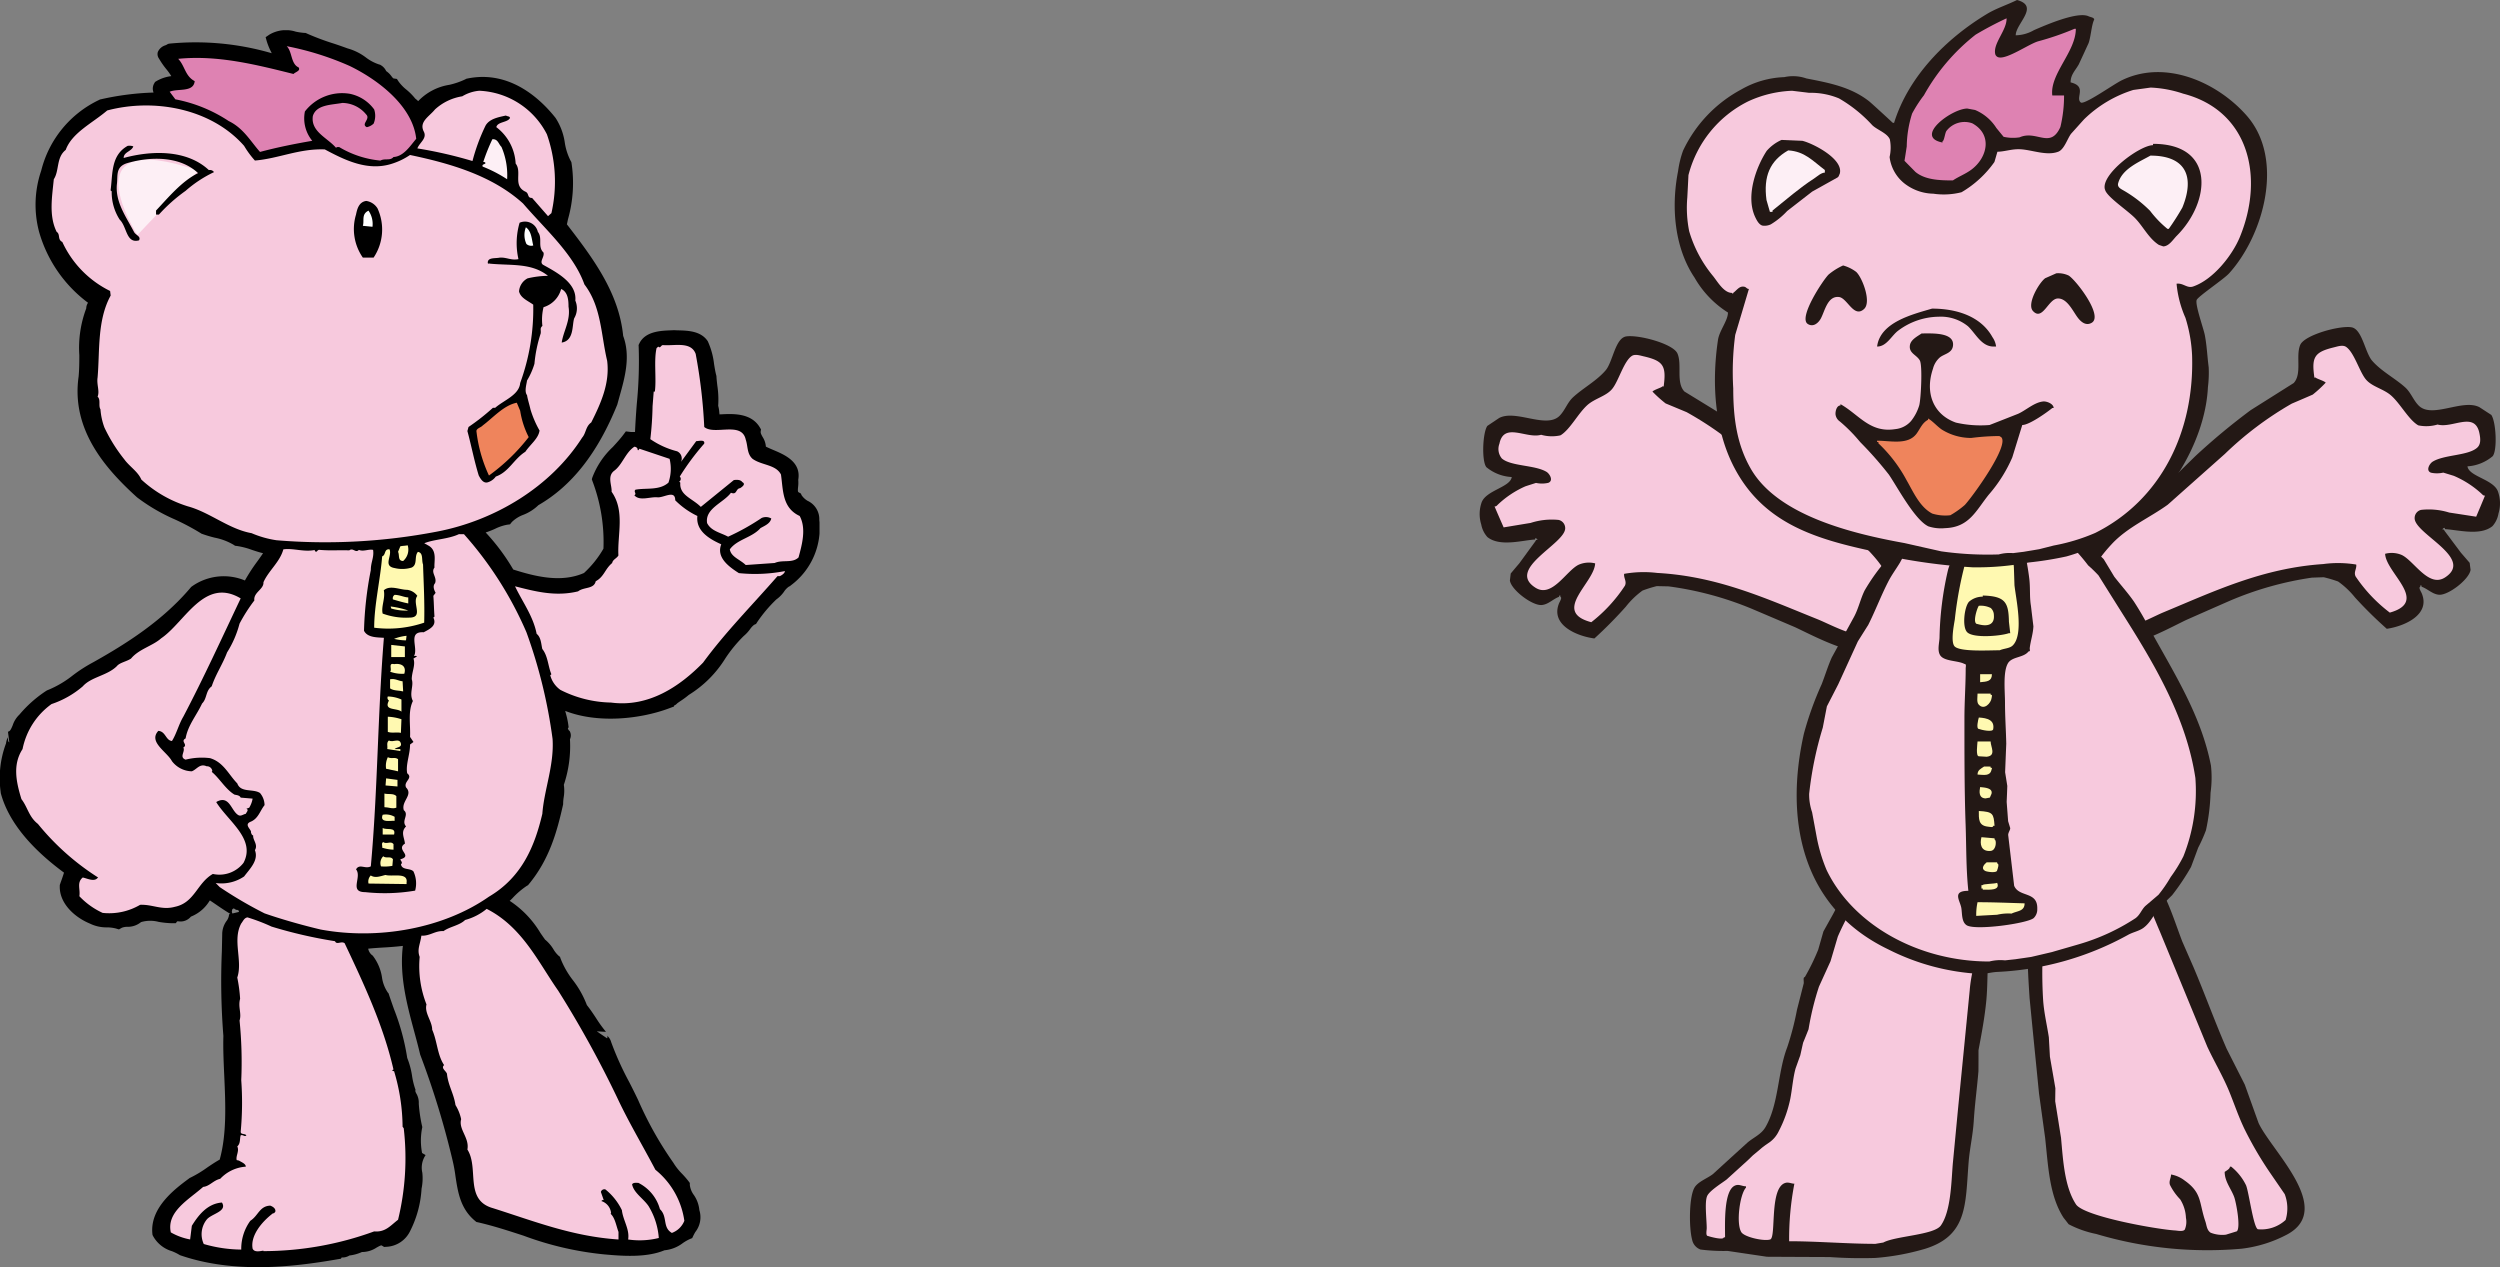 <svg xmlns="http://www.w3.org/2000/svg" width="280.471" height="142.169" viewBox="0 0 280.471 142.169"><rect x="0" y="0" width="280.471" height="142.169" fill="#808080" stroke="none"/><defs><clipPath id="clip-path"><path id="長方形_8284" fill="none" d="M0 0h114.471v141.17H0z"/></clipPath><clipPath id="clip-path-2"><path id="長方形_8285" fill="none" d="M0 0h91.941v138.78H0z"/></clipPath></defs><g id="グループ_9747" transform="translate(-3735 -3149.773)"><g id="グループ_8953" transform="translate(3901 3149.773)"><g id="グループ_8952" clip-path="url(#clip-path)"><path id="パス_33430" d="M12.874 55.506c-1.982-.264-4.96-1.514-3.965-3.947.079-.189.386-.674.143-.707l.021-.145-.147-.021c-.005.052-.012.1-.017.147-.676.246-1.2.856-1.937.92-1.048.1-3.425-1.687-3.579-2.746.031-.262.061-.529.093-.788.318-.379.638-.762.962-1.139.594-.812 1.184-1.628 1.776-2.437.114-.155.065-.232.281-.2-.077-.108-.1-.164-.271-.183l-.021.143c-1.483.1-3.949.842-5.341-.271a2.881 2.881 0 01-.69-1.4 3.96 3.96 0 01.042-2.5c.52-1.362 3.224-1.694 3.376-2.838a4.86 4.86 0 01-2.84-1.1c-.547-.646-.435-3.846.1-4.634.44-.293.879-.59 1.32-.884 1.879-1.008 5.348 1.277 6.82-.283.6-.624.831-1.444 1.476-2.045 1.146-1.057 2.641-1.832 3.657-3.023.8-.934 1.072-3.572 2.276-3.8 1.343-.239 5.294.8 5.778 1.906.547 1.235-.187 3.242.784 4.269l4.861 2.981a73.039 73.039 0 016.286 5.1c.982.934 1.96 1.871 2.947 2.812q1.037.728 2.073 1.462c.286.283.573.566.858.852a40.443 40.443 0 014.553 2.981c.381.386.765.77 1.149 1.158 1.582 1.41 2.438 2.37 2.852 4.48a8.365 8.365 0 01-.573 4.8c-2.164 5.392-9.147 1.432-12.595-.185-1.623-.692-3.252-1.387-4.875-2.075a36.91 36.91 0 00-9.307-2.504c-.444-.009-.886-.021-1.329-.03a14.426 14.426 0 00-1.6.5 9.355 9.355 0 00-1.871 1.807 48.18 48.18 0 01-3.528 3.567" transform="translate(0 16.123)" fill="#231815"/><path id="パス_33431" d="M11.807 52.785a16.868 16.868 0 003.771-4.094c.236-.491-.15-.858-.086-1.333a12.52 12.52 0 013.712-.1c6.817.37 12.294 2.912 17.967 5.186 1.946.782 6.029 3.207 7.779 1.027a3.742 3.742 0 00.615-1.951c.355-3-.76-4.791-2.676-6.8-1.761-1.851-4.274-2.889-6.321-4.33q-3.243-2.8-6.485-5.617a37.737 37.737 0 00-7.58-5.554l-2.361-.982a14.063 14.063 0 01-1.472-1.326c.211-.231 1.1-.468 1.114-.59.049.007.1.012.143.017.309-2.3-.017-2.864-2.211-3.374-.409-.091-.978-.292-1.348-.059-.9.578-1.471 2.749-2.176 3.654-.667.87-1.981 1.1-2.842 1.881-1.022.929-1.885 2.65-2.926 3.334a.581.581 0 00-.084.049 4.393 4.393 0 01-2.161-.066C4.529 32.243 2 30.285 1.5 32.764a1.652 1.652 0 00.278 1.656c1.039.887 3.692.711 5 1.492.358.215.828 1 .2 1.238a3.136 3.136 0 01-1.375.007c-.391.128-.788.25-1.181.379a10.808 10.808 0 00-3.09 2.051c-.117.112-.189.231-.376.206.065.183 1.018 2.354 1.018 2.354 1.008-.166 2.014-.335 3.025-.5a7.683 7.683 0 013.147-.337.945.945 0 01.734.915c.051 1.761-6.69 4.569-3.333 6.691 1.858 1.179 3.45-1.9 4.828-2.573a2.864 2.864 0 011.865-.159c-.08 2.192-4.925 5.406-.438 6.6" transform="translate(.717 17.02)" fill="#f7c9dd"/><path id="パス_33432" d="M73.6 54.862c1.979-.288 4.939-1.574 3.914-3.995-.084-.189-.393-.671-.155-.706-.007-.051-.012-.1-.019-.145l.145-.023c.009.051.014.1.021.147.679.239 1.212.842 1.949.9 1.05.084 3.4-1.733 3.544-2.791a80.567 80.567 0 01-.1-.786c-.323-.374-.648-.753-.975-1.128q-.906-1.208-1.808-2.414c-.117-.154-.066-.229-.285-.2.077-.107.1-.162.271-.187.007.051.014.094.019.147 1.485.079 3.961.791 5.339-.339a2.858 2.858 0 00.671-1.408 3.961 3.961 0 00-.07-2.506c-.536-1.348-3.245-1.647-3.411-2.791a4.853 4.853 0 002.828-1.137c.538-.653.388-3.851-.154-4.634-.445-.286-.887-.58-1.331-.866-1.9-.983-5.336 1.343-6.833-.2-.6-.613-.847-1.432-1.5-2.026-1.16-1.038-2.66-1.796-3.692-2.974-.816-.922-1.118-3.556-2.326-3.764-1.343-.225-5.28.865-5.752 1.977-.531 1.24.227 3.236-.732 4.276q-2.41 1.522-4.824 3.041a73.8 73.8 0 00-6.221 5.17q-1.451 1.423-2.912 2.849c-.685.494-1.369.987-2.056 1.486-.285.286-.566.576-.847.866a39.96 39.96 0 00-4.513 3.037q-.569.582-1.135 1.172c-1.567 1.427-2.412 2.4-2.8 4.513a8.356 8.356 0 00.632 4.8c2.23 5.364 9.164 1.32 12.591-.341q2.421-1.072 4.85-2.136a36.915 36.915 0 019.277-2.623c.444-.014.886-.033 1.327-.045a14.686 14.686 0 011.61.477 9.361 9.361 0 011.892 1.785 46.934 46.934 0 003.571 3.522" transform="translate(28.17 15.682)" fill="#231815"/><path id="パス_33433" d="M72.925 52.137A16.949 16.949 0 0169.1 48.09c-.241-.491.14-.859.07-1.336a12.5 12.5 0 00-3.71-.054c-6.81.454-12.258 3.064-17.9 5.406-1.933.807-5.987 3.282-7.764 1.123a3.726 3.726 0 01-.639-1.94c-.393-3 .7-4.8 2.59-6.838 1.736-1.872 4.241-2.943 6.27-4.407l6.414-5.7a37.806 37.806 0 017.506-5.644q1.179-.5 2.351-1.011a13.775 13.775 0 001.458-1.343c-.215-.227-1.1-.454-1.123-.578-.049.007-.1.014-.145.023-.337-2.3-.017-2.868 2.171-3.4.409-.1.975-.3 1.347-.077.912.566 1.507 2.732 2.22 3.628.679.861 1.995 1.081 2.866 1.848 1.034.913 1.916 2.625 2.966 3.3a.517.517 0 01.086.049 4.4 4.4 0 002.161-.094c1.656.468 4.166-1.521 4.688.95.126.613.2 1.259-.258 1.659-1.025.9-3.684.758-4.974 1.553-.358.218-.816 1.013-.192 1.242a3.124 3.124 0 001.375-.01c.395.122.791.241 1.184.363a10.9 10.9 0 013.118 2.014c.117.108.192.227.376.2-.059.187-.987 2.37-.987 2.37-1.008-.154-2.021-.313-3.029-.466a7.715 7.715 0 00-3.153-.3.942.942 0 00-.721.926c-.031 1.761 6.744 4.485 3.415 6.651-1.846 1.2-3.474-1.855-4.859-2.515a2.878 2.878 0 00-1.869-.134c.108 2.19 5 5.345.519 6.6" transform="translate(29.173 16.582)" fill="#f7c9dd"/><path id="パス_33434" d="M37.257 53.6a12.6 12.6 0 015.264.763c4.777 2.154 4.744 8.462 4.442 13.32-.1 1.551-.065 3.051-.206 4.545-.183 1.918-.536 3.755-.877 5.568 0 .782 0 1.572-.007 2.354-.147 1.83-.409 3.684-.524 5.579-.107 1.678-.463 3.116-.582 4.7-.367 4.653-.087 8.162-4.878 9.65a26.852 26.852 0 01-5.572 1.027 50.365 50.365 0 01-5.133-.1q-3.524-.013-7.037-.033c-1.472-.218-2.94-.435-4.412-.655a20.164 20.164 0 01-3.044-.157 1.468 1.468 0 01-.94-1.107c-.356-1.317-.356-4.7.245-5.8.374-.7 1.479-1.076 2.091-1.558q1.949-1.782 3.905-3.558c.678-.564 1.511-.9 1.975-1.685 1.521-2.6 1.366-6.155 2.449-8.964a32.052 32.052 0 001.1-4.223q.38-1.48.756-2.961c.033-.239-.1-.707.124-.707a24.486 24.486 0 001.5-3.072l.587-2.052.769-1.382c.706-1.224 1.3-2.526 1.991-3.764.342-.624.444-1.394.805-2.012 1-1.733 3.09-3.563 5.208-3.563z" transform="translate(10.085 40.021)" fill="#231815"/><path id="パス_33435" d="M35.76 54.64a7.879 7.879 0 00-2.98 2.706l-.866 1.972c-.889 1.673-1.834 3.284-2.581 5.016q-.406 1.381-.816 2.76c-.435.954-.866 1.907-1.3 2.856a31.709 31.709 0 00-1.168 4.782c-.2.5-.4 1.008-.61 1.507-.107.473-.21.945-.316 1.413-.18.494-.355.99-.531 1.481-.29 1.058-.372 2.264-.587 3.38A13.872 13.872 0 0122.7 86.18a3.241 3.241 0 01-1 1.21c-.147.1-.288.2-.435.3s-.279.211-.421.313c-.178.155-.358.311-.543.461-.162.134-.323.272-.489.405-.2.192-.393.384-.6.578-.795.72-1.586 1.443-2.384 2.162-.541.4-1.927 1.263-2.159 1.844-.293.7-.042 2.662-.042 3.584 0 .258-.147.886.15.886.208.082 1.761.5 1.761.147h.147c0-1.464-.175-5.268 1.12-5.809.451-.192.779.087 1.228.087v.147c-.693.734-1.127 4.026-.526 4.992.342.561 2.552 1.051 3.243.823.707-.239-.136-5.888 1.741-6.356.334-.087.655.1.969.1a32.586 32.586 0 00-.587 6.455c3.111 0 6.571.293 9.683.293.293-.051.587-.1.88-.147 1.348-.739 5.685-.835 6.454-1.907 1.125-1.582 1.174-4.814 1.341-6.9l.587-6.162q.66-6.678 1.315-13.351c.133-1.738.66-3.338.821-4.992a18.941 18.941 0 00-.6-5.994 8.751 8.751 0 00-4.531-4.594 16.16 16.16 0 00-4.066-.119" transform="translate(10.848 40.743)" fill="#f7c9dd"/><path id="パス_33436" d="M41.164 54.619c2.094 0 4.387-.229 5.945.826 3.156 2.131 4.183 6.152 5.435 9.407.435 1 .875 2 1.31 3 1.265 3 2.37 6.052 3.666 9.032.679 1.345 1.364 2.692 2.042 4.036.514 1.429 1.027 2.864 1.541 4.295 1.429 3.112 8.543 9.622 3.224 12.507a14.506 14.506 0 01-5.127 1.605 43.622 43.622 0 01-16.3-1.652 11.567 11.567 0 01-3.1-1.093 75.539 75.539 0 00-.569-.728c-1.609-2.478-1.724-5.834-2.068-8.957q-.343-2.5-.688-4.994c-.173-1.766-.348-3.525-.526-5.289q-.27-2.712-.533-5.416c-.288-4.552-.73-10.722 1.862-14.172a7.66 7.66 0 013.883-2.407" transform="translate(26.278 40.764)" fill="#231815"/><path id="パス_33437" d="M41.487 55.451c-1.921.821-3.231.734-4.286 2.847-.753 1.493-.742 3.409-.886 5.217a50.646 50.646 0 00-.087 7.187c.087 1.453.435 2.877.646 4.265q.063 1.1.121 2.183c.206 1.177.412 2.36.613 3.539l-.021 1.458q.33 2.054.655 4.112c.232 2.5.379 5.462 1.673 7.449.886 1.362 9.077 2.809 11.108 2.934.279.016.936.168 1.111-.114a2.258 2.258 0 00.122-1.3 4.221 4.221 0 00-.646-2.077 6.426 6.426 0 01-1.146-1.619c-.147-.416.119-.774.119-1.168a3.436 3.436 0 011.509.664c1.993 1.4 1.614 2.468 2.342 4.6.152.447.152.971.592 1.265a3.53 3.53 0 001.719.222c.409-.129.821-.252 1.228-.381.442-.472-.086-3.228-.3-3.832-.335-.927-1.072-1.754-1.072-2.829.2-.147.587-.328.587-.587h.147A6.1 6.1 0 0159 91.578c.321.784.826 4.735 1.326 4.929a4.023 4.023 0 003.111-1.041 4.472 4.472 0 00-.1-2.9l-1.541-2.246a40.46 40.46 0 01-2.934-4.98c-.688-1.406-1.17-2.87-1.766-4.326-.7-1.7-1.677-3.331-2.454-5.009Q51.98 69.53 49.31 63.056c-.713-1.623-2.031-5.271-3.345-6.359a6.834 6.834 0 00-4.478-1.245" transform="translate(26.982 41.401)" fill="#f7c9dd"/><path id="パス_33438" d="M42.121 32.1a14.989 14.989 0 014.932.583c2.449.873 4.47 2.857 6.131 4.732.475.536 1.163.816 1.637 1.368l1.172 1.944c.739.952 1.523 1.809 2.2 2.784a35.382 35.382 0 011.825 3.161c2.706 4.927 5.715 9.589 6.822 15.243a12.318 12.318 0 01-.045 3.055 22.633 22.633 0 01-.514 4.206 17.487 17.487 0 01-.877 1.965c-.264.721-.531 1.439-.8 2.155a25.966 25.966 0 01-2.119 3.165l-1.361 1.343c-.688.763-1.015 1.708-1.874 2.335-.51.363-1.188.473-1.74.791a33.514 33.514 0 01-14.656 4.141c-.676.035-1.2.222-1.914.222a25.73 25.73 0 01-10.295-2.749c-9.722-4.66-11.66-14.513-9.468-24.217a36.777 36.777 0 011.984-5.518c.389-.99.7-2.033 1.139-3.016l2.494-4.55c.508-.938.723-2.021 1.2-2.981a22.378 22.378 0 013.787-4.826c.482-.651.964-1.3 1.446-1.953a10.9 10.9 0 017.423-3.13c.489-.082.98-.166 1.467-.253" transform="translate(15.203 23.968)" fill="#231815"/><path id="パス_33439" d="M40.061 32.687c-1.156.541-2.473.816-3.628 1.347a13.363 13.363 0 00-3.911 2.943 9.067 9.067 0 00-1.148 1.71c-.452.756-.934 1.385-1.333 2.166-.814 1.582-1.441 3.257-2.241 4.847q-.587.93-1.168 1.855l-2.194 4.8c-.426.83-.852 1.663-1.279 2.487l-.461 2.389a39.867 39.867 0 00-1.528 7.43 6.159 6.159 0 00.33 2.056c.175.933.348 1.869.519 2.8a18.111 18.111 0 001.106 3.68c2.951 6.135 10.275 10.267 18.256 10.267a5.043 5.043 0 011.761-.127c.388-.044.782-.086 1.174-.128.293-.045.585-.084.879-.128l.88-.129c.779-.183 1.56-.363 2.333-.547 1.027-.3 2.054-.592 3.081-.893a23.435 23.435 0 006.311-2.917c.517-.4.645-.926 1.085-1.357l1.474-1.256a15.44 15.44 0 001.375-2 16.262 16.262 0 001.422-2.316 19.8 19.8 0 001.344-8.791c-.989-6.571-4.382-12.422-7.853-17.918q-1.514-2.4-3.02-4.812a15.313 15.313 0 00-1.156-1.121 22.2 22.2 0 00-5.8-5.332c-1.614-.9-4.475-1-6.614-1" transform="translate(15.796 24.405)" fill="#f7c9dd"/><path id="パス_33440" d="M33.849 33.346a11.946 11.946 0 014.015.494c.959.55 1.7 5.2 1.815 6.414.089.98.005 1.893.161 2.812q.136 1.153.276 2.3c-.033.844-.327 1.672-.409 2.442-.023.173.115.376-.138.376-.548.734-1.879.557-2.325 1.357-.554.987-.314 3.14-.314 4.4 0 1.577.112 3.109.141 4.6-.044 1.064-.084 2.131-.129 3.195l.246 1.539c-.021.6-.044 1.189-.072 1.785l.164 2.171.236.777c0 .231-.222.473-.231.767.225 1.9.449 3.8.671 5.7.554 1.34 2.664.571 2.594 2.609a1.345 1.345 0 01-.4 1.015c-.7.608-6.578 1.43-7.531.8-.578-.381-.486-1.333-.589-1.933-.14-.831-1.081-1.923.789-1.923-.26-2.428-.22-4.9-.307-7.42-.138-3.82-.133-7.954-.133-11.894 0-1.954.141-3.72.141-5.628 0-.2.107-.51-.141-.51-.739-.4-2.306-.269-2.737-1-.321-.545-.082-1.345-.058-1.949a36.216 36.216 0 01.938-7.533c.194-.779.613-1.462.866-2.215a10.467 10.467 0 01.788-2.478 3.821 3.821 0 011.672-1.071" transform="translate(22.008 24.897)" fill="#231815"/><path id="パス_33441" d="M32.882 34.151a15.406 15.406 0 00-.812 2.533 42.26 42.26 0 00-1.444 7.308c-.1.631-.491 2.547-.016 3.034.617.624 3.893.428 5.06.428.426-.2 1.1-.2 1.439-.526 1.292-1.226.379-5.21.21-6.77l-.068-2.04c-.087-.929-.3-1.857-.475-2.809-.128-.388-.25-.77-.372-1.158z" transform="translate(22.682 25.498)" fill="#fff9b1"/><path id="パス_33442" d="M33.206 38.252c2.548.068 2.892.784 2.934 2.938l.147 1.284h-.147c-.9.323-4.012.6-4.691-.115-.583-.61-.3-2.868.215-3.415a2.316 2.316 0 011.542-.564z" transform="translate(23.238 28.56)" fill="#231815"/><path id="パス_33443" d="M32.246 38.911c-.2.253-.769 2.047-.145 2.047 1.139.332 1.935.087 1.832-1.02a1.066 1.066 0 00-.351-.779 2.482 2.482 0 00-1.336-.248" transform="translate(23.756 29.052)" fill="#fff9b1"/><path id="パス_33444" d="M32.147 43.305v.9c.77-.068 1.322-.1 1.322-.9z" transform="translate(24.001 32.332)" fill="#fff9b1"/><path id="パス_33445" d="M31.992 44.55c0 .339-.11.947.108 1.207.629.742 1.408-.164 1.467-.7.017-.175.141-.379-.108-.379v-.128z" transform="translate(23.865 33.262)" fill="#fff9b1"/><path id="パス_33446" d="M32.132 46.088c-.068.2-.325 1.279 0 1.279.245.1 1.616.424 1.616 0 .161-.983-.657-1.228-1.616-1.279" transform="translate(23.87 34.41)" fill="#fff9b1"/><path id="パス_33447" d="M32.01 47.625c-.016.293-.217 1.663.145 1.663.288.016.582.037.872.052 1.123-.115.451-1.111.451-1.715z" transform="translate(23.847 35.558)" fill="#fff9b1"/><path id="パス_33448" d="M32.714 49.236c-.377.258-.734.4-.734.9.718.038 1.4.2 1.563-.52.03-.147.15-.248-.1-.248v-.127z" transform="translate(23.877 36.76)" fill="#fff9b1"/><path id="パス_33449" d="M32.172 50.555c-.1.512-.169 1.231.6 1.272.168-.033.33-.061.491-.093.059-.14.124-.279.185-.419.176-.66-.762-.709-1.272-.76" transform="translate(23.976 37.745)" fill="#fff9b1"/><path id="パス_33450" d="M32.063 52.093c0 .866-.068 1.645 1.029 1.755.2.016.587.134.587-.093h.147c-.1-1.364-.157-1.579-1.762-1.663" transform="translate(23.938 38.893)" fill="#fff9b1"/><path id="パス_33451" d="M32.265 53.776c-.2.744-.068 1.624 1.015 1.541.7-.056.686-1.286.454-1.286V53.9c-.491-.044-.978-.084-1.469-.128" transform="translate(24.03 40.15)" fill="#fff9b1"/><path id="パス_33452" d="M32.747 55.388c-.286.227-.688.7-.168.968.231.115 1.341.267 1.341-.072.063-.164.279-.769 0-.769v-.127z" transform="translate(24.136 41.353)" fill="#fff9b1"/><path id="パス_33453" d="M33.993 56.706c-.29.124-1.614.108-1.614.255h-.148v.384h.148v.128c.765 0 1.989.112 1.614-.767" transform="translate(24.064 42.338)" fill="#fff9b1"/><path id="パス_33454" d="M32.043 57.951a6.586 6.586 0 00-.147 1.535c.782-.045 1.565-.086 2.347-.129a5.43 5.43 0 011.614-.129c.658-.318 1.465-.246 1.465-1.151-1.7-.047-3.471-.126-5.28-.126" transform="translate(23.814 43.267)" fill="#fff9b1"/><path id="パス_33455" d="M50.932 0c2.573.7-.147 2.641-.147 3.961a4.247 4.247 0 002.054-.583c1.195-.514 4.878-2.141 6.124-1.549.2.1.624.128.624.372-.3.6-.367 1.9-.624 2.627-.365.793-.727 1.589-1.1 2.384-.372.683-.922 1.141-.922 2.03 1.883.454.514 1.7 1.128 2.246a.775.775 0 00.1.038c.7 0 3.622-2.087 4.515-2.519 4.889-2.382 10.7.206 14 3.949 4.332 4.91 1.885 13.479-1.972 17.723-.61.665-3.512 2.6-3.631 2.985-.175.547.76 3.151.912 3.9.234 1.184.281 2.43.442 3.663a13.075 13.075 0 01-.087 2.2c-.3 6.241-4.672 13.19-9.886 16.35a23.129 23.129 0 01-5.987 2.648 38.127 38.127 0 01-4.23.679 31.1 31.1 0 01-6.311.541 65.621 65.621 0 01-7.757-.931l-3.1-.8c-6.515-1.389-12.425-3.058-15.777-9.283-2.213-4.11-2.681-9.35-1.92-14.483.15-1.051 1.121-2.183 1.121-3.086a11.146 11.146 0 01-3.745-3.911c-2.2-3.259-2.672-7.785-1.853-11.94a11.2 11.2 0 01.557-2.3A15.09 15.09 0 0120 10.034a10.4 10.4 0 014.815-1.38 4.541 4.541 0 012.489.147c2.571.5 4.974.959 7.006 2.541.283.218 2.534 2.3 2.534 2.3.093.094.124.147.293.147 1.6-5.165 5.773-9.418 10.4-12.211C48.6.929 49.807.557 50.932 0" transform="translate(9.356)" fill="#231815"/><path id="パス_33456" d="M38.738 1.176a38.581 38.581 0 00-3.473 1.834 22.559 22.559 0 00-5.8 6.8 14.756 14.756 0 00-1.327 2.054 12.726 12.726 0 00-.6 3.682c-.082.541-.164 1.081-.253 1.617.41.419.823.835 1.228 1.247 1.071.886 2.671.954 4.2.954.657-.44 1.382-.706 2.047-1.188 1.827-1.341 2.447-3.954.128-5.221A2.562 2.562 0 0032 13.8c-.178.224-.257 1.165-.454 1.165v.147c-3.246-.629 1.047-3.812 2.788-3.812.29.056.582.11.873.162a5.223 5.223 0 012.384 2.017l.81.989a4.787 4.787 0 001.8.061c1.907-.849 3.446 1.355 4.574-1.16a15.035 15.035 0 00.412-3.537h-1.32c-.3-2.4 2.641-4.9 2.641-7.481h-.147a31.039 31.039 0 01-4.081 1.406c-1.027.3-3.42 1.989-4.391 1.806a.511.511 0 01-.414-.341c-.316-1.195 1.306-2.7 1.263-4.047" transform="translate(20.377 .878)" fill="#de82b2"/><path id="パス_33457" d="M65.31 5.627c-.638.089-1.273.175-1.916.262a13.744 13.744 0 00-5.53 3.3c-.487.536-.968 1.078-1.453 1.614-.417.55-.76 1.747-1.43 2.012-1.32.515-3.018-.234-4.347-.274-.908-.031-1.713.279-2.489.279-.112.386-.22.772-.335 1.151a11.834 11.834 0 01-3.691 3.394 8.029 8.029 0 01-3.167.164 5.423 5.423 0 01-3.013-.982 4.464 4.464 0 01-1.89-3.135 4.781 4.781 0 00.028-1.977c-.3-.714-1.427-1.062-1.975-1.595a15.658 15.658 0 00-3.727-3 8.19 8.19 0 00-3.355-.627c-.638-.079-1.272-.152-1.909-.231a12.846 12.846 0 00-4.952 1.2 12.782 12.782 0 00-6.676 8.265q-.06 1.252-.128 2.5a13.357 13.357 0 00.211 3.8 14.145 14.145 0 002.69 5.039c.482.6 1.195 1.871 2.1 1.871.082.087.147.145.147 0 .4-.276.69-.824 1.272-.683.192.045.26.243.489.243q-.764 2.577-1.534 5.153a31.4 31.4 0 00-.222 6c0 3.471.445 6.382 1.986 9.046 3.044 5.264 11.489 7.271 17.225 8.309q2.062.466 4.124.929a37.184 37.184 0 006.448.346 4.635 4.635 0 011.616-.147c.388-.051.782-.1 1.174-.147.293-.051.587-.1.88-.147s.585-.1.879-.148c.541-.136 1.083-.274 1.617-.41a21.525 21.525 0 004.66-1.413c7.348-3.672 11.135-11.307 10.869-19.888a16.493 16.493 0 00-.748-4.25 12.128 12.128 0 01-.994-3.82c.755-.107 1.165.545 1.857.311 2.246-.769 4.393-3.479 5.25-5.565 2.774-6.768.987-14.17-6.365-16.069a13.183 13.183 0 00-3.677-.685" transform="translate(9.942 4.201)" fill="#f7c9dd"/><path id="パス_33458" d="M20.848 8.987l2.32.1c1.179.274 4.662 2.049 4.2 3.691-.045.1-.086.206-.133.307-.037.037-.073.079-.115.114-.948.527-1.9 1.06-2.845 1.586l-2.8 2.173a8.542 8.542 0 01-1.837 1.5 1.631 1.631 0 01-.936.143c-.4-.1-.66-.622-.816-.95-1.1-2.328.084-5.589 1.284-7.432a4.774 4.774 0 011.673-1.233" transform="translate(13.031 6.71)" fill="#231815"/><path id="パス_33459" d="M45.576 9.239c7.088 0 6.415 6.557 2.676 10.3-.433.433-.866 1.179-1.525 1.207-.166-.054-.327-.112-.491-.166-1.12-.714-1.729-2-2.609-2.934-.819-.877-3.039-2.319-3.4-3.158a1.73 1.73 0 00-.059-.166c-.426-1.7 3.937-4.932 5.406-4.932z" transform="translate(29.97 6.898)" fill="#231815"/><path id="パス_33460" d="M20.9 9.659c-2.075 1.182-2.789 2.926-2.438 5.565l.384 1.331h.293v-.147c1.568-1.244 3-2.522 4.653-3.586.33-.215.8-.669 1.217-.669v-.293c-1.373-1.032-2.253-2.087-4.11-2.2" transform="translate(13.717 7.212)" fill="#fdeff5"/><path id="パス_33461" d="M44.641 9.995c-1.27.72-3.181 1.481-3.617 3.092-.115.407.22.6.508.765a14.2 14.2 0 013.068 2.336 11.729 11.729 0 001.949 2.023h.151a27.817 27.817 0 001.523-2.388c1.434-3.509.356-5.828-3.577-5.828" transform="translate(30.612 7.463)" fill="#fdeff5"/><path id="パス_33462" d="M25.147 17.051a4.351 4.351 0 011.471.725c.676.632 1.719 3.341.9 4.139-1.16 1.114-1.893-1.219-2.833-1.324-1.306-.154-1.6 1.645-2.063 2.457-.293.5-.854.952-1.448.559-1.06-.706 1.7-4.892 2.347-5.539a7.042 7.042 0 011.628-1.018" transform="translate(15.628 12.731)" fill="#231815"/><path id="パス_33463" d="M38.241 17.555a2.73 2.73 0 011.394.253c.844.536 3.879 4.484 2.6 5.287-.657.4-1.223-.084-1.6-.589-.527-.7-1.174-2.162-2.229-2.127s-1.706 2.573-2.777 1.408C34.9 21 36.311 18.61 37 18.105c.412-.182.83-.365 1.242-.55" transform="translate(26.448 13.107)" fill="#231815"/><path id="パス_33464" d="M31.689 19.823c2.725 0 5.47.837 6.782 3.205a2.322 2.322 0 01.407 1.05h-.293c-1.352 0-2-1.467-2.859-2.274a4.835 4.835 0 00-3.306-1.072 7.707 7.707 0 00-4.478 1.527c-.789.562-1.32 1.82-2.412 1.82.339-2.733 3.984-3.614 6.16-4.255" transform="translate(19.06 14.8)" fill="#231815"/><path id="パス_33465" d="M32.511 21.421c1.111 0 3.787-.175 3.518 1.439-.134.77-.933.845-1.441 1.23a2.488 2.488 0 00-.793 1.279c-.929 2.714.033 5.158 2.573 6.054a12.321 12.321 0 003.773.269q1.6-.624 3.191-1.252c.9-.4 1.834-1.3 2.838-1.389.389-.037 1.16.267 1.16.734h-.147c-.641.519-2.59 1.907-3.373 1.907l-1.116 3.626a16.007 16.007 0 01-2.644 4.19c-1.439 1.794-2.189 3.668-4.9 3.755a4.544 4.544 0 01-1.872-.2c-1.534-.725-3.484-4.421-4.433-5.806A41.222 41.222 0 0025.62 33.6a17.684 17.684 0 00-2.269-2.3 1.138 1.138 0 01-.491-.788c-.031-.372.133-1.013.555-1.013v-.147c2.094 1.182 3.3 3.256 6.16 2.8a2.686 2.686 0 001.752-.9 5.211 5.211 0 00.929-1.782c.189-.748.372-4.431.066-5.009-.339-.636-1.238-.8-1.12-1.694.084-.648.826-1.01 1.306-1.34" transform="translate(17.065 15.989)" fill="#231815"/><path id="パス_33466" d="M31.249 26.879v.147c-.644.33-.88.985-1.275 1.535-.969 1.338-2.924.812-4.445.812v.147h.147v.147a16.149 16.149 0 013.161 4.141c.741 1.279 1.46 2.994 2.873 3.739a4.928 4.928 0 002.033.189 9.952 9.952 0 001.628-1.155c.835-.891 5.079-6.717 4.071-7.612l-.206-.119a26.223 26.223 0 00-3.146.215 6.212 6.212 0 01-3.313-.948c-.524-.363-.99-.92-1.528-1.238" transform="translate(19.06 20.068)" fill="#ef845c"/></g></g><g id="グループ_8955" transform="translate(3735 3153.162)"><g id="グループ_8954" clip-path="url(#clip-path-2)"><path id="パス_33467" d="M90.635 52.816a2.1 2.1 0 01-.694-.631l-.1-.212-.221-.119c-.1-.058-.136-.1-.081-.636a3.652 3.652 0 00.013-.767c.358-2.026-1.539-2.828-2.8-3.361a13.85 13.85 0 01-.83-.373 2.29 2.29 0 00-.362-1.077c-.158-.285-.247-.456-.219-.632l.035-.222-.118-.2c-.971-1.668-3.041-1.562-4.406-1.489-.046 0-.088 0-.131.007-.008-.08-.018-.156-.025-.232a3.663 3.663 0 00-.124-.735 10.5 10.5 0 00-.095-2.257c-.04-.349-.08-.68-.1-1.016v-.066l-.018-.061c-.106-.4-.176-.828-.249-1.28a8.458 8.458 0 00-.692-2.534l-.022-.045-.03-.04c-.767-1.094-2.192-1.135-3.235-1.165-.158 0-.31-.01-.448-.018h-.097l-.334.015c-1.15.046-2.886.115-3.54 1.5l-.071.149.01.163a48.261 48.261 0 01-.211 6.448 98.083 98.083 0 00-.2 3.147h-.156a2.876 2.876 0 01-.368-.008l-.5-.063-.277.37c-.352.47-.76.916-1.193 1.387a9.122 9.122 0 00-2.294 3.424l-.055.189.061.188a19.257 19.257 0 011.242 7.601 11.41 11.41 0 01-2.184 2.73c-2.529 1.112-5.4.417-7.935-.39a23.253 23.253 0 00-3.094-4.156 10.583 10.583 0 001.046-.408 5.259 5.259 0 011.353-.46l.332-.045.194-.247a3.669 3.669 0 011.323-.831 5.085 5.085 0 001.67-1.075c3.746-2.161 6.639-5.84 8.833-11.249l.017-.041.008-.035.249-.9c.591-2.1 1.251-4.468.4-6.766-.476-4.851-3.412-8.753-6.312-12.512l.116-.551a14.922 14.922 0 00.4-6.343l-.023-.106-.058-.1a6.563 6.563 0 01-.671-2.065 6.843 6.843 0 00-1.036-2.773c-1.638-2.07-5.1-5.4-9.878-4.423l-.126.025-.111.06a8.371 8.371 0 01-1.817.626 6.129 6.129 0 00-3.482 1.829 3.087 3.087 0 00-.334-.292 6.719 6.719 0 00-.963-.979 4.764 4.764 0 01-.9-.929l-.189-.292-.372-.056c-.053-.007-.133-.108-.242-.252a2.346 2.346 0 00-.589-.574l-.01-.02a1.47 1.47 0 00-.569-.629l-.1-.063-.121-.032a4.989 4.989 0 01-1.48-.785 6.082 6.082 0 00-2.132-1.036l.123.037c-.546-.2-1.114-.4-1.661-.578a28.253 28.253 0 01-2.929-1.1l-.155-.072L34.118.3a6.941 6.941 0 01-.941-.139A3.636 3.636 0 0030.215.5L29.8.783l.126.455a7.59 7.59 0 00.48 1.18c.028.056.053.11.078.164A30.447 30.447 0 0019.058 1.5a1.208 1.208 0 00-.214.041l-.151.09c-.023.013-.093.041-.141.063a1.344 1.344 0 00-.846.752.851.851 0 00.158.773l-.05-.076a9.225 9.225 0 00.881 1.271 6.475 6.475 0 01.524.737 4.433 4.433 0 00-1.66.554l-.164.1-.091.159a1.159 1.159 0 00-.075 1.029 31.153 31.153 0 00-5.892.753l-.121.025-.106.056a11.983 11.983 0 00-6.488 7.935 11.859 11.859 0 00-.246 6.826 15.046 15.046 0 005.5 7.99 1.115 1.115 0 00-.2.629 12.552 12.552 0 00-.776 5.256c0 .807-.008 1.636-.081 2.4-.85 5.976 3.044 10.366 6.561 13.548a20.718 20.718 0 004.24 2.475 26.783 26.783 0 012.9 1.543l.073.05.085.03a13.515 13.515 0 001.427.425 6.738 6.738 0 012.093.79l.173.116.211.025a8.42 8.42 0 011.7.443c.4.133.807.266 1.23.368a37.17 37.17 0 01-.656.934 19.8 19.8 0 00-1.379 2.124 6.167 6.167 0 00-5.981.69l-.055.043-.041.051c-3.17 3.762-7.309 6.355-10.911 8.375a16.967 16.967 0 00-2.33 1.494 11.505 11.505 0 01-2.8 1.643l-.075.027-.068.04a13.781 13.781 0 00-3.064 2.717l.1-.1a2.913 2.913 0 00-.827 1.266c-.214.518-.312.675-.531.719l.148 1.2a.434.434 0 01-.113-.131l-.068-.455a1.771 1.771 0 01-.068.207 2.195 2.195 0 00-.118.493 11.157 11.157 0 00-.594 5.494v.063l.017.06c.828 3.049 3.22 6.033 7.082 8.881-.078.257-.168.523-.262.787-.061.169-.123.344-.181.513l-.03.09v.09c-.078 1.942 1.65 3.53 3.4 4.244l-.1-.048a4.213 4.213 0 002 .465 4.194 4.194 0 01.979.121l.36.108.32-.183a1.586 1.586 0 01.607-.108 2.366 2.366 0 001.547-.528 3.67 3.67 0 011.978-.027 9.877 9.877 0 001.494.151h.427l.159-.212h.144a1.506 1.506 0 001.394-.528 4.294 4.294 0 002.075-1.744c.02-.027.038-.051.058-.075q.341.227.7.473c.514.354 1.051.714 1.6 1.044l-.149.037a1.38 1.38 0 01-.294.765 2.576 2.576 0 00-.473 1.334l-.043 2.041a77.94 77.94 0 00.171 9.507c-.04 1.451.027 2.941.1 4.519.143 3.2.282 6.5-.513 9.357-.471.261-.943.578-1.4.888a12.915 12.915 0 01-1.89 1.14l-.08.037-.071.055c-1.547 1.145-4.425 3.278-4.108 6.227l.01.091.035.085a3.564 3.564 0 002.149 1.754 5.593 5.593 0 01.81.395l.085.051.095.033c6 2.048 12.547 1.306 17.583.428l.385-.065.078-.139a1.453 1.453 0 00.875-.222 4.667 4.667 0 001.4-.388 3 3 0 001.646-.5c.5-.28.533-.264.616-.209l.227.139.277-.017a3.113 3.113 0 002.641-1.763 12.006 12.006 0 001.283-4.76 5.768 5.768 0 00.086-1.789 2.514 2.514 0 01.368-1.977l-.42-.249.023.007a7.35 7.35 0 010-2.767l.027-.133-.032-.133a16.734 16.734 0 01-.365-2.494 2.011 2.011 0 00-.264-1.12 1.112 1.112 0 01-.124-.3l.02-.154-.055-.148a8.189 8.189 0 01-.329-1.389 8.892 8.892 0 00-.543-2.018 25.664 25.664 0 00-1.489-5.485c-.188-.538-.385-1.094-.563-1.633l-.04-.124-.088-.1a4 4 0 01-.652-1.7 5.281 5.281 0 00-1.007-2.393l-.056-.065-.073-.051a1.207 1.207 0 01-.41-.707c.526-.056 1.1-.095 1.7-.131a35.03 35.03 0 002.189-.181c-.4 3.326.436 6.5 1.266 9.581.241.89.468 1.728.666 2.571l.01.045.015.038a94.93 94.93 0 013.611 11.789 17.478 17.478 0 01.332 1.8c.271 1.8.549 3.655 2.2 5.024l.146.124.2.043c1.714.393 3.431.953 5.092 1.494a35.967 35.967 0 009.049 2.1c1.879.168 4.685.41 6.76-.461a4.007 4.007 0 002.051-.8 4.766 4.766 0 01.782-.451l.28-.116.12-.254c.056-.121.139-.271.227-.425a2.675 2.675 0 00.456-2.461 3.569 3.569 0 00-.616-1.693 2.347 2.347 0 01-.455-1.14v-.214l-.133-.178a10.494 10.494 0 00-.732-.846 6.724 6.724 0 01-.941-1.177l-.02-.038-.028-.038a39.914 39.914 0 01-3.945-7.029 74.733 74.733 0 00-1.006-2.025 34 34 0 01-2.018-4.471 1.418 1.418 0 00-.367-.637 1.503 1.503 0 01-.085-.1.32.32 0 01-.008.314l-1.112-.755-.022-.03 1.011.058a15.066 15.066 0 01-1.117-1.55c-.315-.48-.646-.974-1.027-1.454a10.731 10.731 0 00-1.555-2.778 9.748 9.748 0 01-1.394-2.438l-.063-.191-.169-.136a3.186 3.186 0 01-.569-.714 4.224 4.224 0 00-.938-1.087c-.178-.246-.355-.5-.526-.75a11.134 11.134 0 00-3.444-3.6l.121-.106.2-.2a8.821 8.821 0 011.61-1.379l.126-.07.086-.106c2.325-2.8 3.172-5.932 3.839-8.9l.015-.07v-.07a4.946 4.946 0 01.066-.739 4.384 4.384 0 00.012-1.374 13.624 13.624 0 00.687-5.105l.013-.043a.979.979 0 00-.051-.891.45.45 0 01-.194-.337l.086-.063-.051-.38a9.253 9.253 0 00-.261-1.187c-.025-.1-.05-.194-.076-.289 3.635 1.431 8.4.931 11.646-.284l.566-.212-.013-.088a1.025 1.025 0 00.37-.266c.136-.1.277-.2.43-.3a9.313 9.313 0 00.87-.646 12.613 12.613 0 004.1-4.1 15.59 15.59 0 012.053-2.5 4.309 4.309 0 00.719-.773 2.208 2.208 0 01.451-.488l.221-.1.119-.191a15.672 15.672 0 012.154-2.556 3.583 3.583 0 00.858-.863 2.052 2.052 0 01.573-.591l.1-.038.074-.069a8.018 8.018 0 003.216-7.352 2.265 2.265 0 00-1.278-2.134M26.014 98.855l.041-.221a.532.532 0 01.174-.111c.09.053.173.111.264.161h.126c.065.058.191.058.191.171a.4.4 0 01-.035.071l-.7.168a.558.558 0 01-.065-.239"/><path id="パス_33468" d="M31.674 3.3c3.377 1.645 7.074 4.6 7.455 8.169-.636.737-1.4 1.985-2.548 2.041-.382.455-.956.115-1.467.4a10.943 10.943 0 01-4.652-1.532c-.063.056-.254-.056-.319.113-.956-1.134-2.868-1.816-2.612-3.573.382-1.3 2.1-1.248 3.313-1.475a3.5 3.5 0 012.677 1.3c.51.511-.637 1.079.065 1.419a1.57 1.57 0 00.765-.4 2.257 2.257 0 00.061-1.588 4.485 4.485 0 00-2.738-1.758A5.277 5.277 0 0026.64 8.4a3.954 3.954 0 00.827 3.291c-1.975.34-3.952.737-5.862 1.248-1.021-1.135-1.851-2.667-3.507-3.46a16.429 16.429 0 00-5.99-2.44l-.639-.851c.893-.4 2.677.113 2.807-1.192-1.085-.566-1.085-1.7-1.851-2.5 4.463-.451 8.859.684 12.939 1.7.191-.226.828-.34.574-.735-.893-.4-.7-1.759-1.339-2.385A32.783 32.783 0 0131.674 3.3" transform="translate(7.566 .716)" fill="#de82b2"/><path id="パス_33469" d="M42.742 8.972a16.02 16.02 0 01.511 8.848l-.383.34-1.784-2.04c-.574 0-.317-.456-.7-.682-1.53-.68-.382-2.212-1.147-3.177a5.475 5.475 0 00-2.168-4.084c.128-.624 1.276-.51 1.529-1.021 0-.226-.319-.169-.445-.284-.765.171-1.849.34-2.294 1.135a21.458 21.458 0 00-1.465 3.97 48.226 48.226 0 00-6.184-1.417c.254-.68 1.147-1.135.7-1.929-.511-1.079.637-1.645 1.275-2.44a5.874 5.874 0 013.059-1.475 4.436 4.436 0 011.914-.624 8.942 8.942 0 017.581 4.879" transform="translate(18.611 2.7)" fill="#f7c9dd"/><path id="パス_33470" d="M26.3 11.265c2.675-.227 4.971-1.361 7.84-1.248 2.229 1.192 4.843 2.5 7.583 1.588a7.691 7.691 0 001.975-.964c4.589.964 9.243 2.325 12.683 5.444 2.485 2.894 5.673 5.673 6.883 9.077 1.912 2.5 1.849 5.616 2.551 8.566.317 2.5-.7 4.763-1.786 6.921-.636.453-.573 1.19-1.019 1.7-3.505 5.5-9.752 9.3-16.316 10.551a66.188 66.188 0 01-17.973.964 11.223 11.223 0 01-2.8-.795c-2.551-.453-4.654-2.325-7.138-3.006a13.673 13.673 0 01-5.228-3.007c-.382-.9-1.338-1.472-1.91-2.267a17.987 17.987 0 01-2.232-3.573 7.377 7.377 0 01-.443-2.043c-.257-.4.061-1.077-.322-1.417.257-.626-.126-1.361 0-2.156.257-2.949-.061-6.41 1.467-9.19l-.063-.511A11.468 11.468 0 014.69 20.4c-.573-.284-.191-.851-.636-1.137-.893-1.814-.511-3.912-.32-5.9.637-.964.256-2.44 1.338-3.291.7-1.929 3-3.006 4.654-4.425 5.352-1.417 11.726-.169 15.36 3.972a10.214 10.214 0 001.21 1.645" transform="translate(2.301 3.357)" fill="#f7c9dd"/><path id="パス_33471" d="M34.743 8.227a7.982 7.982 0 01.637 3.631 15.072 15.072 0 00-2.742-1.419c-.128-.284.256-.227.32-.4-.065-.115-.128-.115-.256-.115a21.358 21.358 0 011.021-2.553c.637-.056.7.568 1.019.851" transform="translate(21.514 4.863)" fill="#fdeff5"/><path id="パス_33472" d="M26.576 12.394a5.665 5.665 0 01-.445 5.5H24.92a5.611 5.611 0 01-.765-4.821c.128-.626.319-1.417 1.147-1.534a1.788 1.788 0 011.275.851" transform="translate(15.785 7.615)"/><path id="パス_33473" d="M25.608 14.009l-1.082-.109c.191-.568-.193-1.3.637-1.7a2.61 2.61 0 01.445 1.816" transform="translate(16.179 8.044)" fill="#fff"/><path id="パス_33474" d="M39.5 14.1c.574.737-.065 1.646.637 2.327.128.511-.511 1.022-.063 1.363 1.529.85 3.822 2.04 3.631 4.025a2.205 2.205 0 01-.128 1.987c-.254.793 0 2.5-1.4 2.722.191-1.3 1.021-2.5.765-4.026 0-.739-.065-1.646-.828-1.987a2.919 2.919 0 01-1.975 2.043 5.856 5.856 0 00-.128 2.1c-.319.284-.129.455-.193.851a15.334 15.334 0 00-.7 3.4 8.107 8.107 0 01-.83 1.872c-.065.453-.319 1.248 0 1.645.065.453.256 1.021.382 1.588a11.359 11.359 0 001.021 2.382c-.128.908-1.021 1.532-1.595 2.383-1.273.793-1.847 2.269-3.313 2.78a1.723 1.723 0 01-.83.622c-.574.227-.891-.395-1.082-.737-.51-1.646-.828-3.348-1.275-4.992l.126-.453a24.838 24.838 0 002.742-2.156h.254c.956-.85 2.677-1.417 2.8-2.778a24.153 24.153 0 001.465-8.793c-.636-.455-1.4-.737-1.593-1.475a1.792 1.792 0 01.958-1.474 10.512 10.512 0 012.292-.284c-1.847-1.474-4.141-1.135-6.5-1.363-.063-.056-.191.058-.254-.056-.063-.679.828-.51 1.339-.622.765-.056 1.275.339 2.1.169a8.111 8.111 0 01.128-4.083A1.481 1.481 0 0139.5 14.1" transform="translate(20.84 8.52)"/><path id="パス_33475" d="M36.444 15.362a.791.791 0 01-.767-.169 2.392 2.392 0 01-.061-1.872c.636.453.636 1.3.828 2.041" transform="translate(23.382 8.788)" fill="#fff"/><path id="パス_33476" d="M49.055 22.312a59.286 59.286 0 01.956 8.169c1.147.963 4.206-.682 4.654 1.417.254.739.126 1.587.765 2.154 1.017.739 2.612.626 3.187 1.761.254 1.756.126 3.743 2.1 4.65.765 1.417.256 3.233-.128 4.65-.7.682-1.784.227-2.675.624l-3.25.227c-.639-.624-1.658-.908-1.784-1.759.828-1.134 2.485-1.3 3.441-2.382.51-.284 1.082-.511 1.21-1.079a1.212 1.212 0 00-1.084-.056 25.61 25.61 0 01-3.759 2.1c-.83-.455-1.912-.624-2.358-1.532-.256-1.645 1.849-2.269 2.677-3.4.7.284.51-.453 1.019-.51.191-.115.7-.455.256-.682-.193-.282-.637-.282-.956-.226l-3.7 3.006c-.956-.964-2.423-1.3-2.3-2.722l-.128-.115a.356.356 0 00.065-.566 27.623 27.623 0 012.74-3.688c.128-.51-.637-.284-.893-.284l-1.71 2.326a.884.884 0 00-.445-1.192 9.351 9.351 0 01-2.994-1.361 36.918 36.918 0 00.252-3.688l.128-1.645h.128c.193-1.417-.128-3.517.193-4.878l.191-.171c.254.227.254-.113.508-.169 1.339.113 3.187-.455 3.7 1.021" transform="translate(28.998 14.035)" fill="#f7c9dd"/><path id="パス_33477" d="M37.115 26.087a9.789 9.789 0 00.956 2.951 21.727 21.727 0 01-4.46 4.31 16.066 16.066 0 01-1.4-4.936c-.061-.34.513-.451.7-.68 1.147-.85 2.358-2.267 3.824-2.551z" transform="translate(21.244 16.611)" fill="#ef845c"/><path id="パス_33478" d="M48.584 28.439c-.063.056 0 .111.063.111l.128-.169 3.377 1.134a4.734 4.734 0 01-.126 2.667c-1.021.908-2.486.568-3.7.793-.257.227.191.455-.128.624.573.682 1.721.171 2.549.227.7.113 2.038-.908 2.038.34a8.915 8.915 0 002.486 1.759c-.191 1.645 1.276 2.553 2.677 3.177-.573 1.474.83 2.5 1.977 3.233a17.614 17.614 0 005.162-.227c0 .227-.319.455-.573.568h-.257c-2.866 3.289-5.862 6.3-8.348 9.7-2.549 2.609-6.054 5.049-10.325 4.481a13.029 13.029 0 01-5.673-1.417 2.917 2.917 0 01-1.147-1.646l.128-.113c-.382-.906-.382-2.04-1.019-2.835-.128-.511-.128-1.3-.637-1.7-.382-1.988-1.593-3.575-2.423-5.333 2.232.568 4.526 1.19 7.075.568.637-.511 1.784-.227 1.977-1.135.954-.511 1.019-1.361 1.846-2.043.066-.4.511-.51.7-.85-.129-2.327.763-4.992-.765-7.148.061-.68-.51-1.7.256-2.325.954-.679 1.273-2.043 2.294-2.722a.391.391 0 01.382.284" transform="translate(22.968 18.573)" fill="#f7c9dd"/><path id="パス_33479" d="M43.914 34.067a40.748 40.748 0 017.01 11.005 56.945 56.945 0 012.931 11.968c.191 2.949-.956 5.728-1.147 8.395-.828 3.517-2.231 7.09-5.991 9.3-5.1 3.573-12.428 4.878-18.866 3.688-2.164-.511-4.524-1.192-6.308-1.816a46.42 46.42 0 01-5.035-2.951l-.445-.453a4.523 4.523 0 003.187-.737c.636-.851 1.656-1.816 1.21-2.951.383-.624-.254-1.134-.191-1.645-.191-.056-.191-.226-.254-.34.126-.284-.83-.851-.065-1.19.893-.34 1.084-1.25 1.593-1.874a2.149 2.149 0 00-.51-1.361c-.765-.51-2.168 0-2.549-1.077-.956-.963-1.53-2.382-3.06-2.835a7.453 7.453 0 00-2.738.169c-.765-.284 0-.908-.257-1.361.574-.34-.382-.68.257-1.021.254-1.475 1.21-2.553 1.847-3.915.574-.568.382-1.417 1.082-1.929.448-1.361 1.213-2.438 1.721-3.8a11.5 11.5 0 001.4-3.231A18.7 18.7 0 0120.4 41.5c-.128-.906 1.082-1.246 1.019-2.041.573-1.3 1.849-2.269 2.231-3.688 1.084-.169 2.358.34 3.57.058l-.065.056c.256.4.256-.115.574-.056 1.4.113 2.166 0 3.313.056.448-.34.7.34 1.085-.056.51.226 1.084-.115 1.592 0 .128.85-.256 1.361-.256 2.269a40.1 40.1 0 00-.763 6.8c.383.795 1.529.74 2.231.795-.7 8.566-.7 17.357-1.467 25.64-.636.339-1.273-.342-1.656.339.7.851-.828 2.553 1.021 2.553a20.393 20.393 0 005.608-.169 3.152 3.152 0 00-.191-2.156c-.382-.4-1.275-.113-1.4-.793.256-.227-.063-.4-.063-.566 1.465-.4-.573-1.08.51-1.759-.063-.682-.51-1.3.126-1.929-.573-.626.382-1.306-.252-1.817-.32-1.019 1.082-1.7.252-2.553-.317-.679.83-1.021.128-1.588-.189-.963.32-2.1.32-3.231l.382-.284-.382-.568c.065-1.361-.257-2.836.317-4.028-.445-.85.128-1.7-.126-2.438 0-.85.445-1.588.191-2.327l.382-.226c-.065-.115-.191-.056-.319-.056.511-.91-.765-2.78 1.084-2.665.637-.34 1.53-.739 1.084-1.646l.128-.113c-.063-.739-.063-1.588-.128-2.327l.256-.34c-.128-.227-.382-.735-.065-1.079.256-.679-.51-1.188-.063-1.756-.063-.68.319-1.872-.637-2.44l-.51-.284c1.084-.453 2.675-.453 3.887-1.021z" transform="translate(8.137 22.473)" fill="#f7c9dd"/><path id="パス_33480" d="M27.989 34.819a1.685 1.685 0 01-.51 1.759c-.637 0-.382-.682-.573-1.022l.256-.624c.191-.056.574-.056.827-.113" transform="translate(17.75 22.969)" fill="#fff9b1"/><path id="パス_33481" d="M27.015 35.093c.319.737-.765 1.872.574 2.1a3.6 3.6 0 001.912-.058c.7-.34.254-1.246.7-1.758.639.113.382.908.574 1.417.065 2.1.191 4.255.128 6.523a12.458 12.458 0 01-5.61.568c0-2.551.7-5.444.893-8 .446-.171.191-.851.828-.795" transform="translate(16.686 23.148)" fill="#fff9b1"/><path id="パス_33482" d="M29.775 38.6c-.637.795.765 2.44-.893 2.44a7.523 7.523 0 01-3-.453c-.191-.793.32-1.7.128-2.611.7-.622 1.784-.055 2.614-.055a1.649 1.649 0 011.147.679" transform="translate(17.048 24.86)"/><path id="パス_33483" d="M26.282 38.664c-2.1 4.425-4.143 8.906-6.438 13.274-.51.851-.765 1.929-1.273 2.724-.7-.058-.7-1.079-1.53-1.135-1.148 1.248.956 2.325 1.53 3.4a2.879 2.879 0 002.229 1.137c.574-.226.891-.906 1.656-.566a.605.605 0 01.639.51.2.2 0 01-.065.115c.893.735 1.53 1.929 2.551 2.553.191.055.574.055.7.339l1.339.113a2.907 2.907 0 01-.383 1.021l-.319.116c.319.111 0 .4-.063.568-.32.056-.574.34-.891.111-.765-.511-.958-2.212-2.36-1.474l-.063.056c1.338 2.155 4.459 4.141 3.059 6.805a3.419 3.419 0 01-3.441 1.248c-1.784 1.021-2.038 3.233-4.27 3.688-1.465.4-2.485-.284-3.887-.227a6.839 6.839 0 01-4.207.908 8.41 8.41 0 01-2.612-1.872c.128-.795-.319-1.532.382-2.1.511.113 1.276.511 1.656.056l.065-.056a28.093 28.093 0 01-6.755-6.011c-1.021-.793-1.147-1.874-1.847-2.78-.574-1.874-1.022-3.857.126-5.615a8.166 8.166 0 013.251-5.05 10.415 10.415 0 003.5-1.985c.956-1.077 2.742-1.192 3.826-2.267.317-.4 1.082-.511 1.592-.853.893-1.075 2.423-1.416 3.379-2.269 2.675-1.814 4.843-6.919 8.922-4.481" transform="translate(.721 25.079)" fill="#f7c9dd"/><path id="パス_33484" d="M28.291 38.452v.679c-.574-.111-1.147-.284-1.721-.451a.455.455 0 01.191-.511c.574 0 1.085.284 1.53.284" transform="translate(17.512 25.179)" fill="#fff9b1"/><path id="パス_33485" d="M28.383 39.406a5.515 5.515 0 01-1.912-.227l-.063-.224a9.692 9.692 0 011.975.451" transform="translate(17.421 25.698)" fill="#fff9b1"/><path id="パス_33486" d="M27.976 41.447a5.765 5.765 0 01-1.338-.169 5.05 5.05 0 011.4-.342z" transform="translate(17.572 27.005)" fill="#fff9b1"/><path id="パス_33487" d="M27.976 42.914h-1.53v-1.362l1.53.171z" transform="translate(17.446 27.411)" fill="#fff9b1"/><path id="パス_33488" d="M27.963 43.938a3.929 3.929 0 01-1.593-.227c.254-.227-.256-1.022.446-.85.828-.116 1.4.226 1.147 1.077" transform="translate(17.396 28.258)" fill="#fff9b1"/><path id="パス_33489" d="M27.771 44.113l.063 1.135c-.382-.115-1.082-.056-1.465-.34v-1.023c.574-.111.891.171 1.4.227" transform="translate(17.395 28.933)" fill="#fff9b1"/><path id="パス_33490" d="M27.76 45.378v1.361c-.51-.453-2.04-.056-1.4-1.248a.345.345 0 01-.128-.453 3.945 3.945 0 011.53.34" transform="translate(17.278 29.711)" fill="#fff9b1"/><path id="パス_33491" d="M27.745 46.689l-.063 1.532c-.446-.115-1.019.056-1.467-.115v-1.7a5.518 5.518 0 011.53.284" transform="translate(17.293 30.612)" fill="#fff9b1"/><path id="パス_33492" d="M27.707 48.351c.128.453-.511.4-.7.624h.639v.225l-1.467-.227c.063-.34-.128-.737.191-.964.446.284 1.148-.34 1.339.34" transform="translate(17.268 31.672)" fill="#fff9b1"/><path id="パス_33493" d="M27.449 49.366v1.361l-1.339-.284a2.2 2.2 0 01.193-1.3c.446.227.765-.056 1.147.227" transform="translate(17.208 32.416)" fill="#fff9b1"/><path id="パス_33494" d="M27.4 51.483l-1.339-.115.065-.795 1.275.171z" transform="translate(17.192 33.362)" fill="#fff9b1"/><path id="パス_33495" d="M27.324 51.884v1.3c-.446.173-.891-.056-1.339-.056V51.6c.383.116 1.022-.056 1.339.285" transform="translate(17.142 34.039)" fill="#fff9b1"/><path id="パス_33496" d="M27.235 53.274v.453c-.382-.058-1.721.284-1.339-.682a1.955 1.955 0 011.339.229" transform="translate(17.038 34.974)" fill="#fff9b1"/><path id="パス_33497" d="M27.145 54.663h-1.276v-.739c.383.284 1.53-.169 1.276.739" transform="translate(17.065 35.572)" fill="#fff9ae"/><path id="パス_33498" d="M27.111 55.109v.622a4.535 4.535 0 01-1.276-.227c.065-.168-.128-.51.129-.624.382.284.828-.169 1.147.229" transform="translate(17.036 36.203)" fill="#fff9b1"/><path id="パス_33499" d="M27.124 56.178l-.063.737a4.719 4.719 0 01-1.276.058 1.063 1.063 0 01.257-1.135c.317.284.828-.056 1.082.34" transform="translate(16.958 36.835)" fill="#fff9b1"/><path id="パス_33500" d="M29.189 57.953v.171l-4.269-.058a.983.983 0 01.252-.908c.511.342 1.147.058 1.658-.056.7.227 2.549-.34 2.358.851" transform="translate(16.424 37.669)" fill="#fff9b1"/><path id="パス_33501" d="M43.966 68.582a118.426 118.426 0 016.627 12.024c1.276 2.724 2.87 5.389 4.27 8.056a8.966 8.966 0 013.25 5.729 2.389 2.389 0 01-1.4 1.361c-1.085-.626-.448-1.817-1.339-2.667a4.681 4.681 0 00-2.423-2.951c-.254 0-.574-.056-.7.171.191.964 1.275 1.59 1.849 2.441a7.97 7.97 0 011.147 3.573 8.914 8.914 0 01-3.441.168c.191-1.134-.574-2.154-.7-3.289a6.757 6.757 0 00-1.847-2.325.4.4 0 00-.511.284l.319.906c-.128 0-.191 0-.256.116a1.575 1.575 0 011.084 1.361l-.065.056c.511.455.639 1.363.895 2.041v.85c-5.163-.339-9.432-2.04-14.086-3.515-3.25-.91-1.529-4.481-2.866-6.579.254-1.306-1.022-2.27-.7-3.4a4.987 4.987 0 00-.637-1.588c-.191-1.306-.83-2.212-.956-3.517-.128-.34-.7-.624-.319-.966-.765-1.134-.765-2.664-1.338-3.97 0-.963-.893-1.87-.639-2.835a11.731 11.731 0 01-.765-5.333c-.317-.851.065-1.419.191-2.382.956.056 1.53-.568 2.486-.511.7-.511 1.784-.624 2.421-1.248a6.442 6.442 0 002.421-1.248c4.016 2.041 5.8 6.013 8.031 9.19" transform="translate(18.663 39.18)" fill="#f7c9dd"/><path id="パス_33502" d="M22.854 60.994a51.451 51.451 0 007.138 1.645c.191.455.7-.056 1.082.227 2.168 4.594 4.333 9.188 5.482 14.18a.13.13 0 00-.128.113c0 .056.128.056.191.056a22.183 22.183 0 01.956 6.24l.128.171a29.085 29.085 0 01-.637 10.265c-.828.624-1.4 1.419-2.679 1.306a36.3 36.3 0 01-12.426 2.213v-.056c-.382.056-1.019.226-1.212-.227-.256-1.417.958-2.951 2.294-3.97.128.056.193-.115.256-.173.065-.339-.256-.566-.574-.679-1.21.056-1.338 1.135-2.231 1.7a5.324 5.324 0 00-1.019 3.231 15.429 15.429 0 01-4.206-.624 2.63 2.63 0 01.317-2.724c.511-.679 2.36-.908 1.721-1.929-1.656.116-2.677 1.477-3.377 2.611l-.191 1.53a6.838 6.838 0 01-2.166-.793c-.511-2.327 2.04-3.688 3.631-5.105.7-.056 1.147-.737 1.912-.906a4.339 4.339 0 012.868-1.363c0-.34-.51-.51-.763-.68l-.257-.056c-.126-.453.322-1.021.065-1.532.383-.34.257-.85.383-1.248.254-.113.445.227.637 0-.193-.226-.637-.056-.637-.4a35.194 35.194 0 00.063-5.786 46.99 46.99 0 00-.189-6.693c.252-.793-.193-1.532.061-2.438a16.721 16.721 0 00-.319-2.383c.637-1.872-.573-4.2.446-6.069.191-.227.319-.624.7-.68a21.157 21.157 0 012.677 1.021" transform="translate(7.591 39.563)" fill="#f7c9dd"/><path id="パス_33503" d="M16.973 9.984c-14.756-5.084-6.844 7.222-6.844 7.222" transform="translate(5.284 5.774)" fill="#fdeff5"/><path id="パス_33504" d="M10.025 7.881c-.191.568-1.082.624-1.082 1.3 3.122-.851 7.072-.964 9.558 1.361a.542.542 0 01.574.227 13.759 13.759 0 00-3.187 2.1 18.106 18.106 0 00-2.994 2.665h-.32v-.455c1.338-1.417 2.868-3.289 4.715-4.2-2.04-1.929-5.352-1.87-7.9-1.134-1.4.4-1.082 1.417-1.208 2.382-.193 1.987 1.019 3.63 1.91 5.331.191.4.828.511.574.964-1.465.4-1.338-1.53-2.168-2.324a5.645 5.645 0 01-.897-3.17l-.128-.111C7.73 11 7.476 8.9 9.386 7.825a1.241 1.241 0 01.639.056" transform="translate(4.932 5.153)"/></g></g></g></svg>